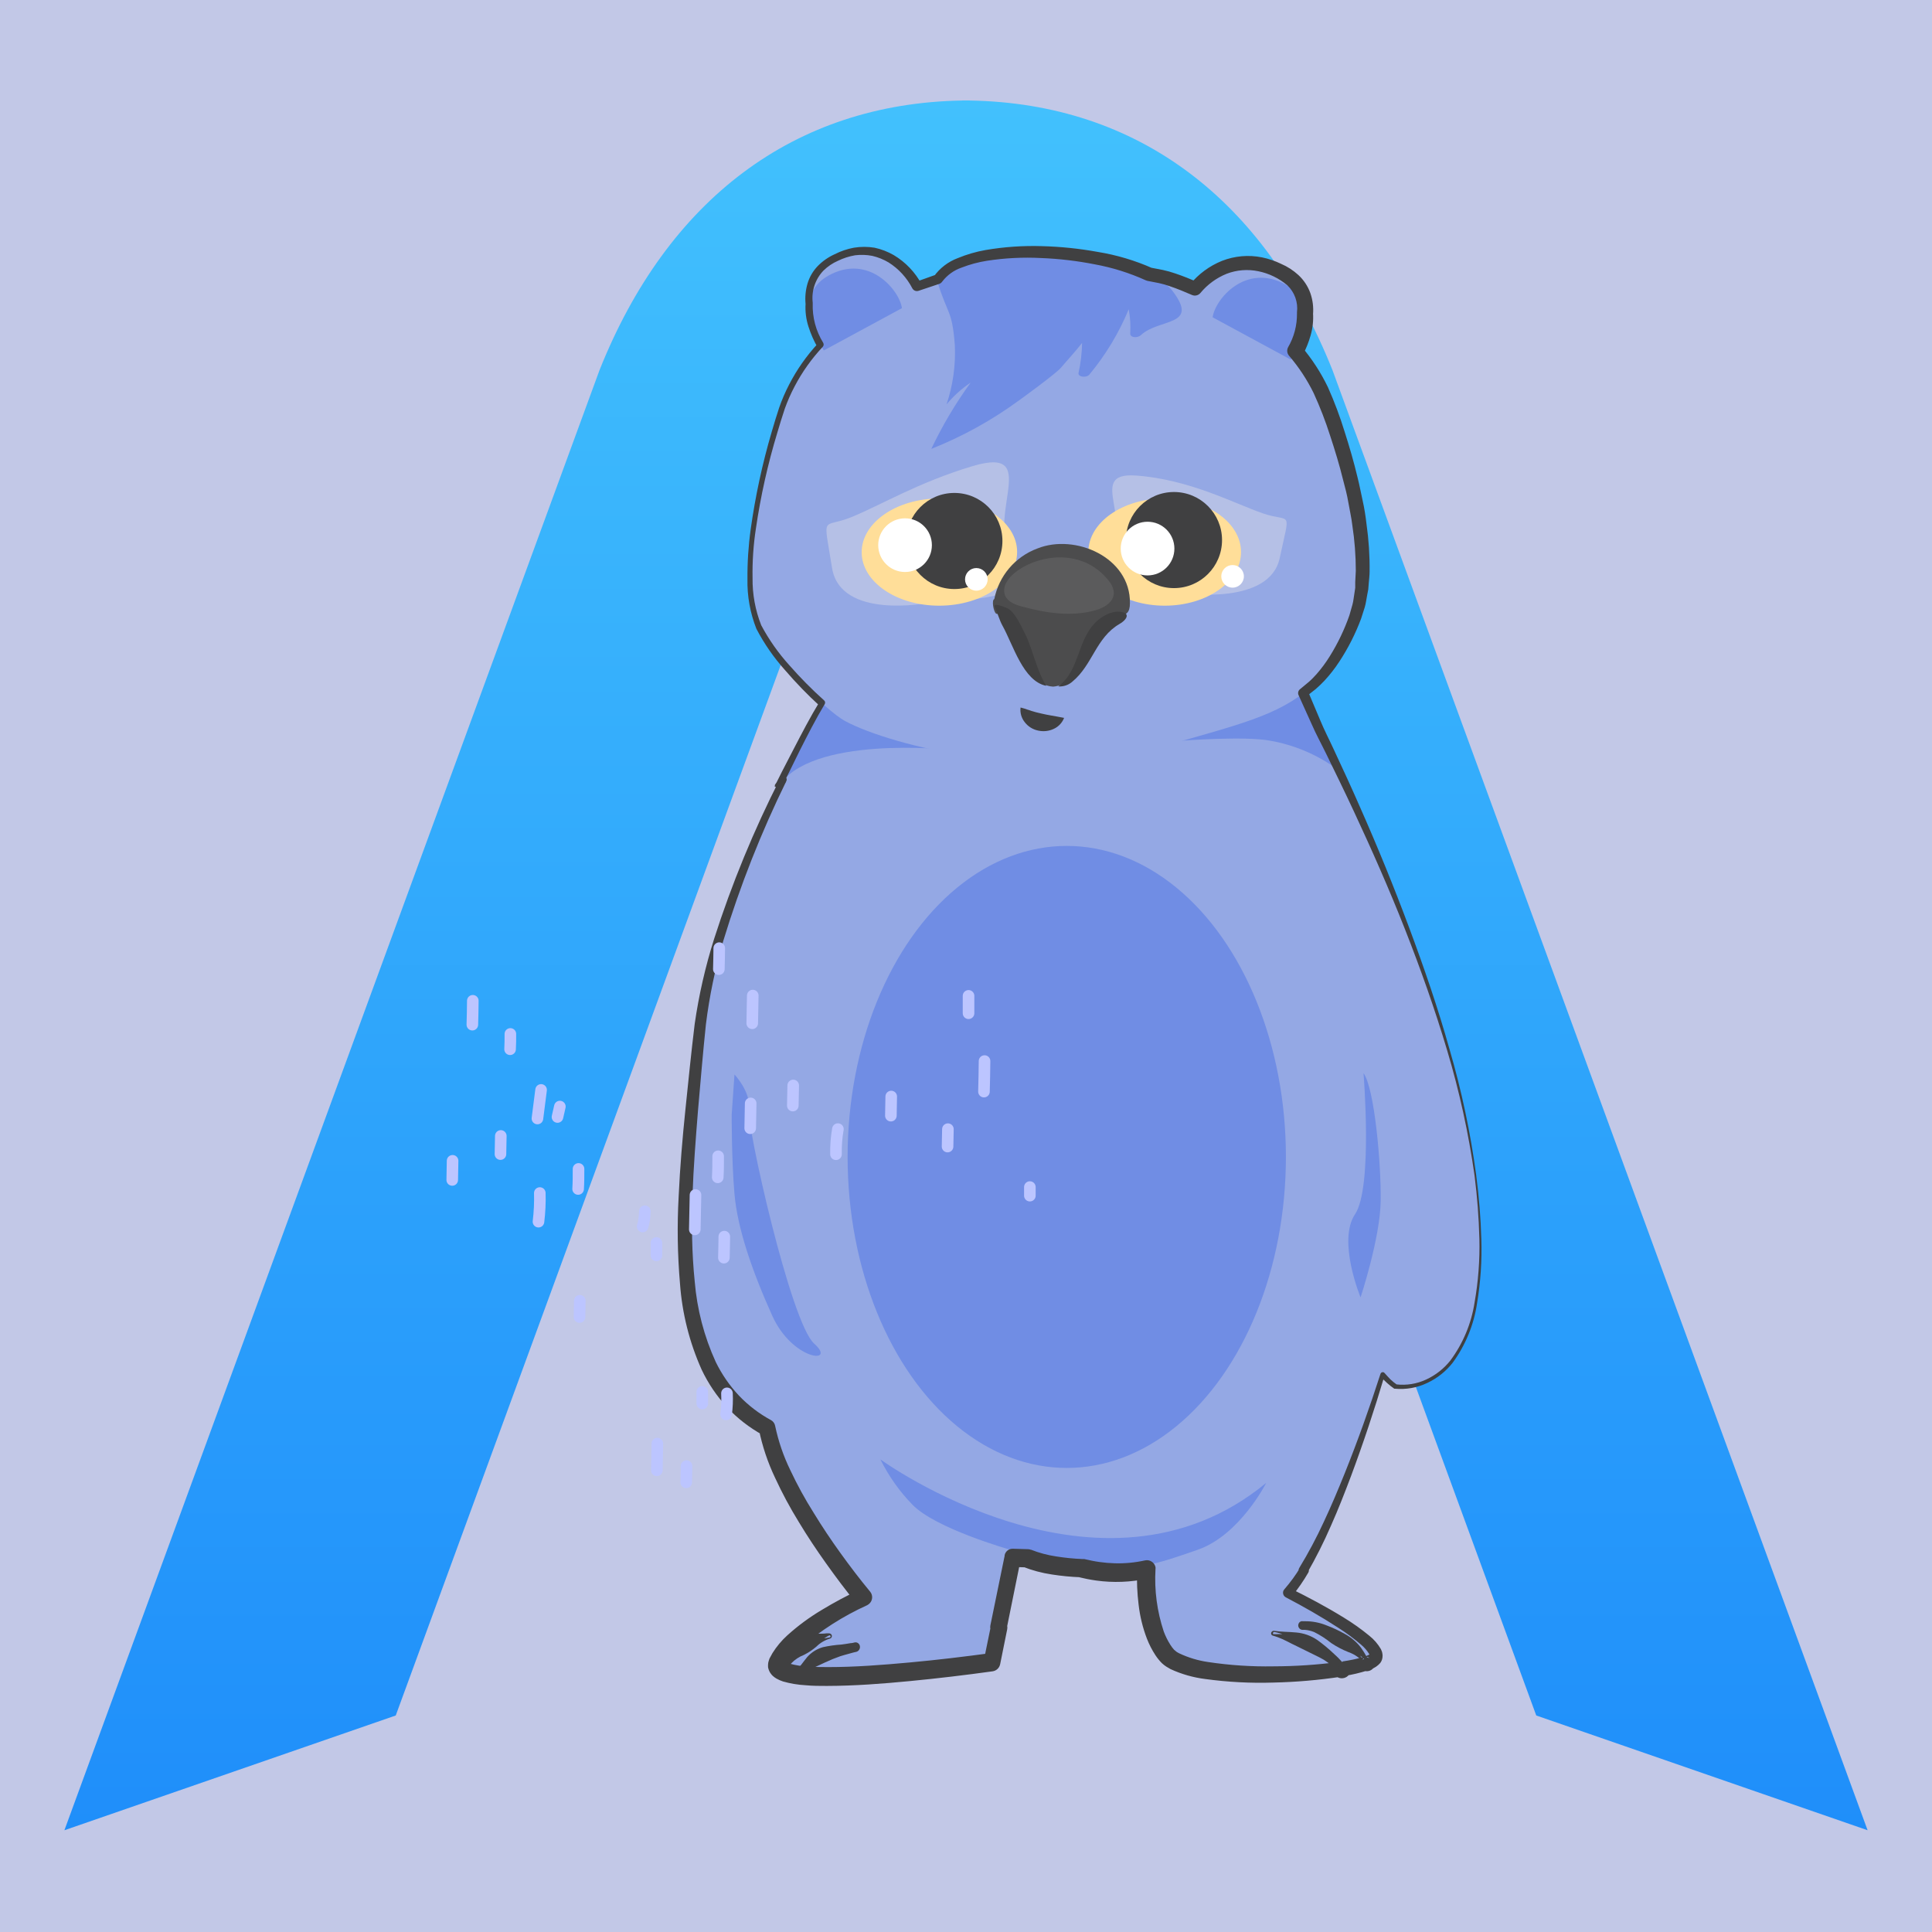 <?xml version="1.0" encoding="UTF-8"?>
<svg width="1500px" height="1500px" viewBox="0 0 1500 1500" version="1.1" xmlns="http://www.w3.org/2000/svg" xmlns:xlink="http://www.w3.org/1999/xlink">
    <rect x="0" y="0" width="1500" height="1500" fill="#333333" stroke="none"/>
    <!-- Generator: Sketch 63.1 (92452) - https://sketch.com -->
    <title>Animals / Wombat</title>
    <desc>Created with Sketch.</desc>
    <defs>
        <linearGradient x1="50%" y1="0%" x2="50%" y2="100%" id="linearGradient-1">
            <stop stop-color="#C2C8E7" offset="0%"></stop>
            <stop stop-color="#C2C8E7" offset="100%"></stop>
        </linearGradient>
        <linearGradient x1="0%" y1="0%" x2="0%" y2="100%" id="linearGradient-2">
            <stop stop-color="#42C1FD" offset="0%"></stop>
            <stop stop-color="#1F8EFA" offset="100%"></stop>
        </linearGradient>
        <path d="M50,1421 L465.433,287.469 C518.148,155.128 616.428,80.214 747.076,78.049 L747.076,78 L749.998,78 L752.924,78 L752.924,78.049 C883.572,80.214 981.852,155.128 1034.567,287.469 L1450,1421 L1192.749,1331.899 L837.867,363.591 C816.269,310.036 791.326,290.754 749.998,289.905 C708.67,290.754 683.731,310.036 662.133,363.591 L307.251,1331.899 L50,1421 Z M930.762,989.376 C930.762,1088.386 850.929,1168.655 752.438,1168.655 C653.957,1168.655 574.12,1088.386 574.12,989.376 C574.12,890.361 653.957,810.097 752.438,810.097 C850.929,810.097 930.762,890.361 930.762,989.376 Z" id="path-3"></path>
    </defs>
    <g id="Animals-/-Wombat" stroke="none" stroke-width="1" fill="none" fill-rule="evenodd">
        <g id="Parts-/-Background">
            <rect id="Rectangle" fill-opacity="0" fill="#FFFFFF" x="0" y="0" width="1500" height="1500"></rect>
            <g id="Group" stroke-width="1">
                <rect id="Rectangle" fill="url(#linearGradient-1)" x="0" y="0" width="1500" height="1500"></rect>
                <mask id="mask-4" fill="white">
                    <use xlink:href="#path-3"></use>
                </mask>
                <use id="Shape" fill="url(#linearGradient-2)" xlink:href="#path-3"></use>
            </g>
        </g>
        <g id="Group" transform="translate(349, 191)">
            <path d="M796.525,721.726 C777.49,571.291 674.395,371.446 642.085,311.641 C616.57,340.531 584.125,328.786 534.085,343.141 C471.085,361.141 389.455,341.476 363.085,327.391 C352.465,321.676 338.965,308.761 326.365,294.496 C315.925,310.696 206.26,483.496 193.705,612.511 C180.52,748.096 163.555,872.341 246.4,917.566 C255.85,971.566 321.1,1049.371 321.1,1049.371 C321.1,1049.371 265.885,1074.481 254.95,1099.546 C251.305,1107.871 268.135,1110.661 292.3,1110.706 C341.215,1110.706 420.865,1099.546 420.865,1099.546 L426.355,1072.546 L425.77,1072.546 L436.75,1018.546 C440.489,1018.418 444.232,1018.538 447.955,1018.906 C461.546,1023.862 475.879,1026.479 490.345,1026.646 L491.38,1026.646 C507.509,1030.703 524.357,1030.98 540.61,1027.456 C540.16,1038.076 539.98,1073.266 555.865,1093.336 C564.865,1104.586 597.04,1108.861 630.52,1109.041 C668.23,1109.311 707.605,1104.541 716.695,1098.376 C733.84,1087.081 650.59,1045.636 650.59,1045.636 C655.293,1040.1 659.509,1034.168 663.19,1027.906 L662.2,1028.491 C693.7,977.416 723.895,876.301 723.895,876.301 C726.873,879.831 730.309,882.948 734.11,885.571 C734.11,885.571 819.115,900.601 796.525,721.726 Z" id="Path" fill="#94A8E4" fill-rule="nonzero"></path>
            <path d="M634.075,960.316 C634.075,960.316 613.645,1000.816 580.975,1012.201 C548.305,1023.586 533.275,1028.941 496.105,1024.576 C475.475,1022.411 455.101,1018.267 435.265,1012.201 C435.265,1012.201 376.765,995.641 359.215,977.011 C349.228,966.725 340.908,954.943 334.555,942.091 C334.555,942.091 505.465,1066.381 634.075,960.316 Z" id="Path" fill="#708DE4" fill-rule="nonzero"></path>
            <ellipse id="Oval" fill="#708DE4" fill-rule="nonzero" cx="479.23" cy="707.236" rx="170.145" ry="241.47"></ellipse>
            <path d="M709.63,642.211 C709.63,642.211 716.965,730.996 703.06,751.696 C689.155,772.396 707.335,816.271 707.335,816.271 C707.335,816.271 722.5,770.551 722.95,741.661 C723.4,712.771 718.18,653.866 709.63,642.211 Z" id="Path" fill="#708DE4" fill-rule="nonzero"></path>
            <path d="M221.245,643.201 C221.245,643.201 234.115,656.926 232.27,669.481 C230.425,682.036 264.895,835.981 283.075,852.136 C301.255,868.291 266.38,865.636 250.54,830.446 C234.7,795.256 223.54,762.496 221.245,735.946 C218.95,709.396 219.085,674.341 219.085,674.341" id="Path" fill="#708DE4" fill-rule="nonzero"></path>
            <path d="M655.315,330.316 L688.03,405.376 C672.9,394.6 655.56,387.329 637.27,384.091 C617.2,380.311 568.285,384.091 568.285,384.091 C568.285,384.091 652.435,339.496 655.315,330.316 Z" id="Path" fill="#708DE4" fill-rule="nonzero"></path>
            <path d="M388.465,391.156 C371.68,387.646 299.635,350.296 296.08,346.786 C292.525,343.276 254.41,421.531 254.905,420.631 C278.71,379.276 388.465,391.156 388.465,391.156" id="Path" fill="#708DE4" fill-rule="nonzero"></path>
            <path d="M710.395,1100.716 C707.24,1096.55 702.917,1093.417 697.975,1091.716 C693.232,1089.84 688.705,1087.456 684.475,1084.606 C680.423,1081.306 676.016,1078.468 671.335,1076.146 C668.97,1075.166 666.463,1074.574 663.91,1074.391 C663.19,1074.391 662.74,1074.391 661.885,1074.391 C660.803,1074.226 659.863,1073.559 659.349,1072.593 C658.835,1071.627 658.808,1070.475 659.275,1069.486 C659.665,1068.618 660.425,1067.973 661.345,1067.731 C661.733,1067.669 662.127,1067.669 662.515,1067.731 L664.09,1067.731 C669.761,1067.663 675.389,1068.718 680.65,1070.836 C685.734,1072.728 690.655,1075.031 695.365,1077.721 C700.152,1080.333 704.337,1083.92 707.65,1088.251 C709.3,1090.554 710.803,1092.958 712.15,1095.451 C712.884,1096.71 713.531,1098.018 714.085,1099.366 C714.112,1100.257 713.565,1101.066 712.727,1101.372 C711.89,1101.679 710.95,1101.414 710.395,1100.716 L710.395,1100.716 Z M711.115,1100.221 C711.655,1101.166 713.23,1100.221 712.87,1099.636 C712.528,1099.187 712.152,1098.766 711.745,1098.376 C711.298,1097.892 710.817,1097.441 710.305,1097.026 C708.337,1095.267 706.161,1093.756 703.825,1092.526 L690.325,1085.461 C685.825,1083.121 681.325,1080.286 676.825,1077.946 C672.423,1075.575 667.832,1073.573 663.1,1071.961 L662.2,1071.691 L661.75,1071.691 L661.75,1071.691 C662.38,1071.421 662.38,1070.791 662.245,1070.881 C662.11,1070.971 661.93,1070.881 661.885,1070.881 L663.775,1071.286 C666.475,1071.826 669.13,1072.591 671.74,1073.311 C677.05,1074.537 682.292,1076.039 687.445,1077.811 C692.6,1079.688 697.23,1082.774 700.945,1086.811 C704.595,1091.077 707.991,1095.555 711.115,1100.221 L711.115,1100.221 Z" id="Shape" fill="#404041" fill-rule="nonzero"></path>
            <path d="M640.465,1075.201 C645.955,1076.056 651.625,1075.876 657.43,1076.461 C663.212,1076.966 668.771,1078.933 673.585,1082.176 C678.23,1085.508 682.636,1089.162 686.77,1093.111 C688.943,1095.014 690.987,1097.058 692.89,1099.231 C693.821,1100.401 694.692,1101.617 695.5,1102.876 L696.085,1103.821 C696.461,1104.682 696.461,1105.66 696.085,1106.521 C695.497,1107.742 694.331,1108.582 692.987,1108.755 C691.643,1108.927 690.303,1108.409 689.425,1107.376 C689.157,1107.077 688.93,1106.744 688.75,1106.386 L688.48,1106.026 C688.16,1105.531 687.798,1105.065 687.4,1104.631 C686.605,1103.761 685.764,1102.935 684.88,1102.156 C682.993,1100.497 680.977,1098.992 678.85,1097.656 C674.35,1095.046 669.85,1093.156 664.81,1090.546 C659.77,1087.936 655.405,1086.046 650.545,1083.481 C648.101,1082.192 645.576,1081.065 642.985,1080.106 C641.635,1079.566 640.51,1079.341 638.89,1078.801 C638.429,1078.582 638.082,1078.178 637.936,1077.689 C637.79,1077.2 637.859,1076.671 638.125,1076.236 C638.584,1075.405 639.541,1074.981 640.465,1075.201 L640.465,1075.201 Z M640.465,1076.056 C639.964,1076.031 639.499,1076.317 639.295,1076.776 C639.295,1077.316 639.295,1077.721 639.61,1077.721 C640.959,1077.792 642.311,1077.792 643.66,1077.721 C646.45,1077.721 649.375,1077.721 652.255,1077.721 C658.094,1077.969 663.827,1079.361 669.13,1081.816 C674.433,1084.191 679.421,1087.214 683.98,1090.816 C686.433,1092.662 688.614,1094.843 690.46,1097.296 C691.443,1098.567 692.259,1099.958 692.89,1101.436 C693.248,1102.156 693.535,1102.91 693.745,1103.686 L693.745,1104.271 C693.745,1104.271 693.745,1104.271 693.745,1104.271 C693.541,1104.202 693.319,1104.202 693.115,1104.271 C692.8,1104.271 692.665,1104.271 692.305,1105.036 C691.945,1105.801 692.305,1105.756 692.305,1105.711 L691.99,1104.811 C691.599,1103.592 691.055,1102.428 690.37,1101.346 C688.916,1099.14 687.07,1097.218 684.925,1095.676 C680.252,1092.907 675.267,1090.701 670.075,1089.106 C665.1,1087.198 660.284,1084.895 655.675,1082.221 C651.044,1079.154 645.839,1077.057 640.375,1076.056 L640.465,1076.056 Z" id="Shape" fill="#404041" fill-rule="nonzero"></path>
            <path d="M295.45,1081.186 C291.462,1082.341 287.827,1084.476 284.875,1087.396 C281.914,1089.947 278.649,1092.124 275.155,1093.876 C271.505,1095.28 268.204,1097.46 265.48,1100.266 C264.262,1101.763 263.4,1103.517 262.96,1105.396 C262.691,1106.436 261.911,1107.267 260.89,1107.601 C259.847,1107.995 258.674,1107.825 257.785,1107.151 C256.725,1106.341 256.233,1104.988 256.525,1103.686 L256.885,1101.976 C257.811,1097.4 259.975,1093.167 263.14,1089.736 C266.095,1086.324 269.63,1083.46 273.58,1081.276 C277.426,1079.07 281.715,1077.748 286.135,1077.406 C288.34,1077.406 290.635,1077.406 292.705,1077.136 C293.229,1077.182 293.756,1077.182 294.28,1077.136 C295.067,1077.037 295.853,1077.322 296.395,1077.901 C296.831,1078.428 296.979,1079.136 296.79,1079.793 C296.6,1080.45 296.099,1080.971 295.45,1081.186 Z M295.225,1080.286 C295.575,1080.231 295.849,1079.954 295.9,1079.604 C295.952,1079.253 295.769,1078.91 295.45,1078.756 C295.234,1078.605 294.946,1078.605 294.73,1078.756 L293.335,1079.476 C291.522,1080.51 289.791,1081.683 288.16,1082.986 C285.033,1085.36 281.772,1087.554 278.395,1089.556 C275.181,1091.458 272.072,1093.531 269.08,1095.766 C266.233,1098.104 263.679,1100.779 261.475,1103.731 L260.71,1104.856 C260.71,1104.856 260.44,1104.181 260.215,1104.181 C259.99,1104.181 260.215,1104.181 260.215,1104.181 C260.215,1104.181 260.215,1104.541 260.215,1104.181 C261.112,1102.191 262.118,1100.253 263.23,1098.376 C265.301,1094.41 267.905,1090.745 270.97,1087.486 C274.222,1084.468 278.321,1082.521 282.715,1081.906 C286.915,1081.632 291.094,1081.091 295.225,1080.286 Z" id="Shape" fill="#404041" fill-rule="nonzero"></path>
            <path d="M268.675,1106.611 C271.96,1103.371 274.57,1099.321 277.675,1095.586 C280.942,1091.88 285.207,1089.193 289.96,1087.846 C294.702,1086.806 299.516,1086.129 304.36,1085.821 C306.7,1085.551 308.86,1085.146 311.38,1084.741 C312.55,1084.741 313.72,1084.381 314.89,1084.111 C316.361,1083.966 317.759,1084.783 318.355,1086.136 C318.815,1087.174 318.802,1088.361 318.318,1089.389 C317.834,1090.417 316.928,1091.184 315.835,1091.491 L314.575,1091.761 L312.955,1092.166 L309.715,1093.066 C307.6,1093.651 305.53,1094.191 303.46,1094.866 C299.401,1096.272 295.42,1097.894 291.535,1099.726 C287.665,1101.481 283.84,1103.416 279.61,1105.126 C277.45,1105.97 275.371,1107.009 273.4,1108.231 L271.96,1109.176 C271.6,1109.176 270.88,1110.211 269.89,1110.121 C269.126,1109.993 268.493,1109.458 268.24,1108.727 C267.987,1107.995 268.154,1107.183 268.675,1106.611 Z M269.305,1107.241 C268.63,1107.871 269.305,1108.996 270.07,1108.771 C270.835,1108.546 271.285,1107.376 271.87,1106.476 C273.22,1104.496 274.57,1102.381 276.055,1100.401 C279.136,1096.478 283.057,1093.295 287.53,1091.086 C291.971,1088.883 296.72,1087.366 301.615,1086.586 C304.036,1086.146 306.489,1085.905 308.95,1085.866 C310.179,1085.797 311.411,1085.797 312.64,1085.866 L314.44,1085.866 C315.52,1085.866 314.44,1085.866 314.44,1086.496 C314.338,1086.597 314.281,1086.735 314.281,1086.878 C314.281,1087.022 314.338,1087.16 314.44,1087.261 C314.44,1087.531 315.295,1087.756 315.16,1087.576 L311.785,1087.576 C309.522,1087.604 307.27,1087.906 305.08,1088.476 C300.791,1089.915 296.73,1091.961 293.02,1094.551 C289.231,1096.773 285.238,1098.626 281.095,1100.086 C276.636,1101.464 272.586,1103.922 269.305,1107.241 L269.305,1107.241 Z" id="Shape" fill="#404041" fill-rule="nonzero"></path>
            <path d="M702.835,289.816 C725.335,231.991 681.775,124.216 681.775,124.216 C675.883,108.387 667.229,93.73 656.215,80.926 C661.03,73.411 581.74,30.346 553.345,23.866 C514.195,14.866 430.225,14.866 394.27,22.381 C371.455,24.541 281.77,64.006 288.565,76.381 C275.581,90.183 265.497,106.448 258.91,124.216 C258.91,124.216 220.525,234.826 237.85,289.816 C245.995,315.556 292.3,360.871 307.15,368.836 C343.78,388.501 457.81,416.041 545.65,390.796 C615.4,370.771 642.31,365.146 669.31,342.106 C687.22,326.806 698.29,301.561 702.835,289.816 Z" id="Path" fill="#94A8E4" fill-rule="nonzero"></path>
            <path d="M293.065,81.061 C293.065,81.061 259.225,32.056 297.565,10.546 C335.905,-10.964 364.57,24.406 366.685,41.191" id="Path" fill="#94A8E4" fill-rule="nonzero"></path>
            <path d="M649.69,88.171 C649.69,88.171 685.915,40.651 645.19,19.726 C604.465,-1.199 573.19,33.226 571.075,49.516" id="Path" fill="#94A8E4" fill-rule="nonzero"></path>
            <path d="M290.635,81.061 C290.635,81.061 262.735,40.561 294.145,23.011 C325.555,5.461 349.45,34.441 351.25,48.256" id="Path" fill="#708DE4" fill-rule="nonzero"></path>
            <path d="M653.11,88.171 C653.11,88.171 681.01,47.671 649.555,30.121 C618.1,12.571 594.25,41.551 592.495,55.366" id="Path" fill="#708DE4" fill-rule="nonzero"></path>
            <path d="M371.725,277.081 C371.725,277.081 475.81,274.516 442.33,246.076 C408.85,217.636 464.425,153.331 405.835,170.971 C363.58,183.706 335.365,200.941 312.19,210.436 C289.015,219.931 290.095,206.521 296.98,249.856 C303.46,290.491 371.725,277.081 371.725,277.081 Z" id="Path" fill="#B5C0E6" fill-rule="nonzero" style="mix-blend-mode: multiply;"></path>
            <path d="M571.525,269.656 C571.525,269.656 471.49,271.546 504.835,244.726 C538.18,217.906 491.335,175.201 533.05,178.216 C574.765,181.231 609.55,200.041 631.555,207.601 C653.56,215.161 652.93,203.101 644.56,242.296 C636.73,278.971 571.525,269.656 571.525,269.656 Z" id="Path" fill="#B5C0E6" fill-rule="nonzero" style="mix-blend-mode: multiply;"></path>
            <ellipse id="Oval" fill="#FFDE99" fill-rule="nonzero" cx="555.265" cy="237.625" rx="59.265" ry="41.625"></ellipse>
            <circle id="Oval" fill="#404041" fill-rule="nonzero" cx="562.48" cy="228.301" r="37.305"></circle>
            <circle id="Oval" fill="#FFFFFF" fill-rule="nonzero" cx="541.96" cy="234.916" r="20.835"></circle>
            <circle id="Oval" fill="#FFFFFF" fill-rule="nonzero" cx="607.975" cy="256.471" r="8.775"></circle>
            <ellipse id="Oval" fill="#FFDE99" fill-rule="nonzero" transform="translate(380.345, 237.625) rotate(-0.21) translate(-380.345, -237.625) " cx="380.345" cy="237.625" rx="60.345" ry="41.625"></ellipse>
            <circle id="Oval" fill="#404041" fill-rule="nonzero" cx="391.975" cy="229.021" r="37.305"></circle>
            <circle id="Oval" fill="#FFFFFF" fill-rule="nonzero" cx="353.68" cy="232.261" r="20.835"></circle>
            <circle id="Oval" fill="#FFFFFF" fill-rule="nonzero" cx="409.03" cy="258.811" r="8.775"></circle>
            <path d="M528.28,277.261 C528.28,292.471 516.22,282.706 506.59,292.876 C494.98,305.251 494.845,324.016 481.39,336.211 C477.974,339.644 473.439,341.736 468.61,342.106 C461.691,341.713 455.495,337.691 452.32,331.531 C449.259,325.48 446.918,319.092 445.345,312.496 C443.139,305.377 440.214,298.502 436.615,291.976 C435.253,288.973 433.108,286.393 430.405,284.506 C428.29,283.291 425.905,286.846 424.15,285.226 C422.395,283.606 420.73,274.921 422.98,274.111 C426.54,256.08 439.222,241.199 456.46,234.826 C485.665,223.126 528.73,241.666 528.28,277.261 Z" id="Path" fill="#4C4C4D" fill-rule="nonzero"></path>
            <path d="M429.28,294.676 C437.74,309.841 445.345,337.876 463.345,341.476 C455.965,330.091 452.545,312.271 446.965,301.336 C443.86,295.216 439.81,285.676 433.915,281.581 C433.69,281.581 421.045,275.596 423.385,280.546 C425.725,285.496 426.985,290.536 429.28,294.676 Z" id="Path" fill="#404041" fill-rule="nonzero"></path>
            <path d="M520.225,293.416 C523.465,291.526 527.56,287.971 524.95,285.226 C518.65,282.076 510.955,284.911 505.285,289.051 C486.835,302.551 490.48,328.966 472.57,341.926 C476.68,342.242 480.736,340.841 483.775,338.056 C499.345,325.096 501.865,304.081 520.225,293.416 Z" id="Path" fill="#404041" fill-rule="nonzero"></path>
            <path d="M512.08,260.251 C496.87,240.406 471.31,237.301 449.485,247.156 C441.16,250.891 426.985,260.656 431.485,271.681 C433.51,276.181 439.045,278.431 443.995,279.781 C462.805,284.956 482.92,288.106 501.685,282.751 C508.345,280.861 515.77,276.406 515.77,269.251 C515.545,265.931 514.251,262.773 512.08,260.251 L512.08,260.251 Z" id="Path" fill="#5B5B5C" fill-rule="nonzero"></path>
            <path d="M477.16,366.361 C475.698,370.156 472.806,373.226 469.105,374.911 C465.327,376.679 461.068,377.138 457,376.216 C452.838,375.365 449.128,373.03 446.56,369.646 C444.01,366.451 442.858,362.362 443.365,358.306 C445.21,358.758 447.028,359.313 448.81,359.971 C450.475,360.376 451.735,361.051 453.085,361.321 C455.65,362.176 457.81,362.536 459.925,363.076 C462.04,363.616 464.425,364.021 467.08,364.516 C469.735,365.011 473.02,365.506 477.16,366.361 Z" id="Path" fill="#404041" fill-rule="nonzero"></path>
            <path d="M378.61,27.151 C397.645,-9.299 536.425,2.221 561.535,35.161 C582.415,62.611 550.96,55.996 536.785,69.181 C534.13,71.701 528.235,71.206 528.505,67.876 C528.894,61.597 528.501,55.293 527.335,49.111 C519.754,67.478 509.438,84.592 496.735,99.871 C494.485,102.526 487.735,101.761 488.365,98.566 C490.088,90.912 491.008,83.1 491.11,75.256 C485.935,81.961 479.815,88.441 474.775,94.426 C471.13,98.926 442.555,119.626 442.24,119.806 C421.213,135.227 398.303,147.899 374.065,157.516 C382.633,139.47 392.847,122.252 404.575,106.081 C397.576,110.786 391.288,116.468 385.9,122.956 C390.876,108.157 393.058,92.562 392.335,76.966 C390.22,49.291 386.8,53.791 378.61,27.151 Z" id="Path" fill="#708DE4" fill-rule="nonzero"></path>
            <path d="M795.85,721.816 C791.214,688.896 784.098,656.374 774.565,624.526 C765.07,592.666 754.045,561.526 741.805,530.431 C729.565,499.336 716.2,469.096 702.16,438.991 C695.14,423.916 687.895,409.021 680.515,393.991 C676.87,386.476 672.82,379.186 669.49,371.491 L659.185,348.676 C658.499,347.112 658.92,345.283 660.22,344.176 L660.22,344.176 C662.515,342.286 664.72,340.486 667.015,338.551 C669.31,336.616 671.155,334.591 673.09,332.476 C676.943,328.096 680.42,323.399 683.485,318.436 C689.719,308.444 694.82,297.788 698.695,286.666 L701.035,278.431 C701.8,275.686 702.025,272.716 702.52,269.926 L703.195,265.426 L703.195,260.926 L703.645,252.196 C703.643,240.369 702.74,228.56 700.945,216.871 C700.27,210.976 698.875,205.126 697.885,199.276 C696.895,193.426 695.41,187.576 693.835,181.816 C691,170.206 687.49,158.731 683.755,147.391 C680.152,136.088 675.869,125.012 670.93,114.226 C665.821,103.798 659.41,94.06 651.85,85.246 C650.235,83.401 649.93,80.749 651.085,78.586 L651.085,78.586 C655.699,70.636 658.078,61.587 657.97,52.396 L657.97,51.451 C658.93,43.665 656.142,35.885 650.455,30.481 C643.987,25.021 636.25,21.276 627.955,19.591 C619.73,17.873 611.185,18.56 603.34,21.571 C595.449,24.762 588.474,29.865 583.045,36.421 L583.045,36.421 C581.436,38.391 578.706,39.037 576.385,37.996 C570.76,35.521 565.045,33.181 559.33,31.246 C556.567,30.25 553.741,29.438 550.87,28.816 L541.87,27.061 L541.87,27.061 C541.405,26.959 540.953,26.808 540.52,26.611 C527.904,20.89 514.636,16.734 501.01,14.236 C487.223,11.52 473.246,9.88 459.205,9.331 C445.219,8.611 431.197,9.32 417.355,11.446 C410.599,12.502 403.975,14.282 397.6,16.756 C391.609,18.816 386.363,22.605 382.525,27.646 C381.974,28.467 381.167,29.084 380.23,29.401 L364.12,34.801 L364.12,34.801 C362.247,35.397 360.217,34.562 359.305,32.821 C355.065,24.613 348.711,17.685 340.9,12.751 C336.982,10.428 332.733,8.713 328.3,7.666 C323.852,6.801 319.295,6.649 314.8,7.216 C310.244,8.005 305.821,9.429 301.66,11.446 C297.444,13.281 293.6,15.873 290.32,19.096 C283.958,25.744 280.904,34.889 281.995,44.026 L281.995,44.566 C281.627,55.347 284.461,65.995 290.14,75.166 L290.14,75.166 C290.707,76.169 290.561,77.424 289.78,78.271 C281.129,87.492 273.771,97.847 267.91,109.051 C264.97,114.624 262.429,120.399 260.305,126.331 C258.28,132.406 256.39,138.526 254.59,144.646 C247.136,169.165 241.541,194.211 237.85,219.571 C235.92,232.181 235.062,244.931 235.285,257.686 C235.107,270.279 237.401,282.785 242.035,294.496 C248,305.669 255.315,316.067 263.815,325.456 C272.259,335.094 281.275,344.216 290.815,352.771 C291.682,353.512 291.874,354.777 291.265,355.741 L291.265,355.741 C284.335,367.306 278.125,379.456 271.915,391.741 C268.915,397.741 265.915,403.846 262.915,410.056 L258.415,419.056 L257.38,421.216 L257.38,421.216 C258.415,421.711 248.38,416.716 252.565,418.831 L252.565,418.831 L252.565,418.831 L252.565,418.561 L252.925,417.931 L253.69,416.806 C254.707,415.228 255.835,413.724 257.065,412.306 C257.985,411.326 259.478,411.157 260.594,411.904 C261.71,412.652 262.121,414.098 261.565,415.321 L261.565,415.321 C241.922,455.322 225.534,496.842 212.56,539.476 C206.286,560.699 201.771,582.402 199.06,604.366 C196.765,626.371 194.875,648.826 192.94,671.011 C189.385,715.426 185.875,760.111 190.375,803.896 C192.159,825.534 197.686,846.698 206.71,866.446 C211.378,875.993 217.445,884.79 224.71,892.546 C231.981,900.179 240.409,906.618 249.685,911.626 C251.359,912.575 252.516,914.228 252.835,916.126 L252.835,916.126 C255.347,928.059 259.322,939.636 264.67,950.596 C269.994,961.903 276.005,972.874 282.67,983.446 C289.195,994.156 296.17,1004.596 303.64,1014.946 C311.11,1025.296 318.67,1035.241 326.59,1044.781 C328.965,1047.667 328.563,1051.93 325.69,1054.321 C325.284,1054.661 324.847,1054.963 324.385,1055.221 L324.385,1055.221 C305.566,1063.731 288.075,1074.917 272.455,1088.431 C268.984,1091.61 265.957,1095.243 263.455,1099.231 L261.97,1102.021 C261.97,1102.021 261.97,1102.021 261.97,1102.021 C261.97,1102.021 261.97,1102.021 261.97,1101.706 C262.035,1101.47 262.035,1101.221 261.97,1100.986 C262.031,1100.75 262.031,1100.502 261.97,1100.266 C261.875,1100.127 261.8,1099.975 261.745,1099.816 C261.745,1099.816 261.475,1099.816 261.745,1099.816 C262.015,1099.816 261.745,1099.816 262.105,1099.816 C262.821,1100.194 263.576,1100.495 264.355,1100.716 C268.984,1101.971 273.738,1102.711 278.53,1102.921 C283.615,1103.236 288.79,1103.371 294.01,1103.326 C314.98,1103.326 336.22,1101.661 357.37,1099.726 C378.52,1097.791 399.76,1095.226 420.775,1092.391 L414.88,1097.926 L420.415,1070.926 L425.725,1079.116 L425.14,1079.116 L425.14,1079.116 C421.494,1078.245 419.189,1074.647 419.92,1070.971 L430.99,1016.971 L430.99,1016.476 C431.601,1013.478 434.277,1011.352 437.335,1011.436 L449.485,1011.796 C450.073,1011.84 450.65,1011.976 451.195,1012.201 L451.51,1012.201 C457.728,1014.651 464.205,1016.388 470.815,1017.376 C477.683,1018.477 484.61,1019.169 491.56,1019.446 C491.994,1019.402 492.431,1019.402 492.865,1019.446 C496.87,1020.391 500.695,1021.201 504.655,1021.741 C508.578,1022.296 512.529,1022.626 516.49,1022.731 C524.398,1022.953 532.303,1022.197 540.025,1020.481 C543.7,1019.701 547.317,1022.031 548.125,1025.701 C548.191,1026.239 548.191,1026.783 548.125,1027.321 L548.125,1027.321 C547.166,1043.69 549.335,1060.093 554.515,1075.651 C555.86,1079.27 557.579,1082.739 559.645,1086.001 C560.511,1087.396 561.505,1088.706 562.615,1089.916 C563.11,1090.411 563.83,1090.861 564.37,1091.356 C564.91,1091.851 565.855,1092.211 566.575,1092.661 C573.696,1096.021 581.28,1098.296 589.075,1099.411 C605.828,1101.926 622.762,1103.04 639.7,1102.741 C656.736,1102.709 673.752,1101.566 690.64,1099.321 C692.966,1099.021 695.232,1100.208 696.31,1102.291 L696.31,1102.561 L696.31,1102.921 C696.31,1103.146 696.31,1102.606 696.31,1102.471 C696.022,1102.02 695.657,1101.624 695.23,1101.301 C694.441,1100.757 693.482,1100.517 692.53,1100.626 C691.413,1100.779 690.415,1101.401 689.785,1102.336 C689.039,1103.465 688.841,1104.87 689.245,1106.161 L693.43,1098.916 C698.885,1098.133 704.281,1096.991 709.585,1095.496 L714.31,1096.216 C713.306,1095.494 712.011,1095.309 710.845,1095.721 C709.628,1096.174 708.74,1097.234 708.505,1098.511 L711.655,1094.776 L714.355,1093.516 C714.355,1093.516 714.355,1094.011 714.355,1094.011 C714.355,1094.011 714.355,1094.011 714.355,1094.011 C714.26,1093.793 714.185,1093.567 714.13,1093.336 C712.447,1090.561 710.319,1088.083 707.83,1086.001 C702.074,1081.065 695.968,1076.553 689.56,1072.501 C676.645,1064.086 663.01,1056.346 649.285,1049.146 L649.285,1049.146 C647.342,1048.11 646.582,1045.711 647.575,1043.746 C647.733,1043.451 647.93,1043.178 648.16,1042.936 C652.771,1037.625 656.926,1031.935 660.58,1025.926 L665.845,1031.011 L664.81,1031.641 L664.81,1031.641 C663.96,1032.163 662.936,1032.318 661.969,1032.073 C661.003,1031.827 660.177,1031.2 659.68,1030.336 C658.979,1029.141 658.979,1027.661 659.68,1026.466 C666.762,1014.848 673.163,1002.827 678.85,990.466 C684.655,978.136 689.92,965.536 695.05,952.846 C705.22,927.466 714.445,901.636 722.815,875.626 L722.815,875.626 C723.117,874.66 724.141,874.118 725.11,874.411 C725.418,874.525 725.696,874.71 725.92,874.951 C727.405,876.661 728.935,878.281 730.42,879.856 C732.024,881.377 733.738,882.775 735.55,884.041 L734.92,883.816 C742.886,884.759 750.957,883.466 758.23,880.081 C765.589,876.693 772.048,871.621 777.085,865.276 C786.901,852.022 793.342,836.577 795.85,820.276 C798.729,803.94 799.98,787.359 799.585,770.776 C799.156,754.404 797.91,738.063 795.85,721.816 Z M797.155,721.816 C799.326,738.237 800.648,754.759 801.115,771.316 C801.636,787.885 800.52,804.466 797.785,820.816 C795.333,837.492 788.862,853.322 778.93,866.941 C773.672,873.668 766.905,879.064 759.175,882.691 C751.367,886.436 742.688,887.991 734.065,887.191 L733.525,887.191 L733.525,887.191 C731.532,885.825 729.637,884.322 727.855,882.691 C726.086,881.102 724.404,879.42 722.815,877.651 L725.965,876.976 C718.135,903.346 709.495,929.401 699.865,955.186 C695.005,968.056 690.01,980.881 684.385,993.481 C678.875,1006.203 672.64,1018.598 665.71,1030.606 L660.535,1025.476 L661.48,1024.891 C662.949,1023.99 664.842,1024.197 666.082,1025.395 C667.321,1026.592 667.594,1028.476 666.745,1029.976 C662.999,1036.466 658.724,1042.637 653.965,1048.426 L652.705,1042.171 C666.925,1049.191 680.83,1056.571 694.375,1064.941 C701.285,1069.146 707.887,1073.837 714.13,1078.981 C717.753,1081.854 720.805,1085.379 723.13,1089.376 L723.985,1091.446 C724.208,1092.332 724.358,1093.235 724.435,1094.146 C724.464,1095.193 724.342,1096.238 724.075,1097.251 C723.772,1098.29 723.284,1099.265 722.635,1100.131 C720.711,1102.343 718.246,1104.018 715.48,1104.991 L718.675,1101.301 C718.168,1103.506 716.59,1105.31 714.473,1106.106 C712.355,1106.903 709.979,1106.585 708.145,1105.261 L712.645,1105.981 C706.865,1107.822 700.953,1109.222 694.96,1110.166 L699.145,1102.876 C699.941,1104.933 699.69,1107.248 698.47,1109.086 C697.337,1110.697 695.567,1111.745 693.61,1111.966 C691.839,1112.186 690.052,1111.719 688.615,1110.661 C687.825,1110.122 687.164,1109.415 686.68,1108.591 C686.68,1108.321 686.185,1107.601 686.185,1107.646 L686.185,1107.646 L691.99,1110.841 C674.644,1113.459 657.148,1114.962 639.61,1115.341 C621.969,1115.903 604.312,1114.984 586.825,1112.596 C577.483,1111.434 568.376,1108.838 559.825,1104.901 C558.7,1104.226 557.575,1103.641 556.45,1102.921 C555.325,1102.201 554.2,1101.301 553.12,1100.311 C551.235,1098.416 549.547,1096.335 548.08,1094.101 C545.45,1090.098 543.248,1085.829 541.51,1081.366 C538.208,1072.769 536.016,1063.787 534.985,1054.636 C533.891,1045.68 533.515,1036.651 533.86,1027.636 L542.095,1034.566 C528.897,1037.456 515.29,1037.974 501.91,1036.096 C497.41,1035.466 492.91,1034.566 488.815,1033.576 L490.12,1033.576 C482.584,1033.305 475.07,1032.584 467.62,1031.416 C459.913,1030.277 452.364,1028.253 445.12,1025.386 L447.19,1025.881 L436.93,1025.566 L443.41,1020.031 L432.475,1074.031 L427.21,1065.841 L427.75,1065.841 L427.75,1065.841 C431.432,1066.691 433.754,1070.334 432.97,1074.031 L427.525,1101.031 C426.956,1103.96 424.586,1106.204 421.63,1106.611 C400.3,1109.581 379.015,1112.101 357.595,1114.171 C336.175,1116.241 314.71,1117.906 292.885,1117.951 C287.44,1117.951 281.95,1117.951 276.37,1117.411 C270.459,1117.089 264.603,1116.108 258.91,1114.486 C257.146,1113.903 255.443,1113.15 253.825,1112.236 C252.79,1111.64 251.824,1110.93 250.945,1110.121 C250.395,1109.601 249.898,1109.028 249.46,1108.411 C248.942,1107.753 248.517,1107.026 248.2,1106.251 C247.827,1105.412 247.541,1104.538 247.345,1103.641 C247.277,1102.742 247.277,1101.84 247.345,1100.941 C247.39,1100.159 247.542,1099.387 247.795,1098.646 C247.972,1097.99 248.182,1097.345 248.425,1096.711 L250.765,1092.436 C253.944,1087.357 257.805,1082.739 262.24,1078.711 C270.554,1071.197 279.599,1064.534 289.24,1058.821 C298.632,1053.134 308.321,1047.951 318.265,1043.296 L315.88,1053.781 C307.6,1043.701 299.995,1033.486 292.48,1022.956 C284.965,1012.426 277.855,1001.761 271.195,990.691 C264.381,979.639 258.235,968.188 252.79,956.401 C247.067,944.408 242.835,931.758 240.19,918.736 L243.385,923.236 C232.962,917.538 223.514,910.217 215.395,901.546 C207.412,892.852 200.783,883.007 195.73,872.341 C186.288,851.244 180.607,828.659 178.945,805.606 C177.004,783.068 176.658,760.422 177.91,737.836 C178.945,715.336 180.835,692.836 183.13,670.696 C185.425,648.556 187.63,626.326 190.375,603.871 C193.6,581.508 198.641,559.445 205.45,537.901 C219.157,495.12 236.282,453.511 256.66,413.476 L261.16,416.536 C260.077,417.7 259.07,418.933 258.145,420.226 L257.515,421.216 L257.2,421.711 L257.2,421.936 L257.2,421.936 L257.2,421.936 L252.385,419.551 L252.385,419.551 L253.6,417.121 L258.1,408.121 L267.415,390.121 C273.715,377.971 279.97,365.911 287.125,354.121 L287.53,357.181 C277.979,348.446 268.963,339.144 260.53,329.326 C251.794,319.587 244.311,308.793 238.255,297.196 C233.41,284.928 231.055,271.818 231.325,258.631 C231.217,245.657 232.059,232.692 233.845,219.841 C237.432,194.26 242.891,168.977 250.18,144.196 C251.98,137.986 253.87,131.821 255.895,125.656 C258.039,119.478 260.626,113.462 263.635,107.656 C269.631,95.981 277.201,85.185 286.135,75.571 L285.73,78.676 C282.844,73.592 280.491,68.224 278.71,62.656 C276.82,56.854 276.056,50.744 276.46,44.656 L276.46,45.196 C275.93,39.872 276.418,34.496 277.9,29.356 C279.424,24.106 282.222,19.313 286.045,15.406 C289.775,11.634 294.168,8.583 299.005,6.406 C303.713,3.998 308.746,2.286 313.945,1.321 C319.264,0.446 324.691,0.446 330.01,1.321 C335.258,2.458 340.297,4.401 344.95,7.081 C354.108,12.567 361.605,20.437 366.64,29.851 L361.735,27.961 L378.205,22.066 L375.91,23.821 C380.566,17.224 387.107,12.189 394.675,9.376 C401.598,6.519 408.81,4.422 416.185,3.121 C430.628,0.661 445.281,-0.349 459.925,0.106 C474.509,0.483 489.043,1.987 503.395,4.606 C518.01,6.982 532.257,11.232 545.785,17.251 L544.255,16.756 L553.84,18.601 C557.101,19.31 560.316,20.211 563.47,21.301 C569.635,23.371 575.575,25.801 581.47,28.321 L574.81,29.941 C581.434,21.801 590.01,15.469 599.74,11.536 C609.645,7.663 620.456,6.725 630.88,8.836 C635.972,9.887 640.915,11.565 645.595,13.831 C650.557,15.956 655.121,18.908 659.095,22.561 C663.265,26.431 666.444,31.246 668.365,36.601 C670.199,41.87 670.904,47.466 670.435,53.026 L670.435,52.081 C670.82,57.937 670.181,63.815 668.545,69.451 C667.027,74.801 664.946,79.975 662.335,84.886 L661.57,78.136 C669.68,87.733 676.544,98.317 682,109.636 C687.036,120.926 691.379,132.512 695.005,144.331 C698.74,155.986 702.16,167.731 704.995,179.656 C706.525,185.596 707.605,191.671 708.955,197.656 C710.305,203.641 711.25,209.716 711.925,215.656 C713.682,227.92 714.495,240.302 714.355,252.691 C714.355,255.841 713.905,258.946 713.68,262.051 L713.32,266.551 L712.465,271.051 C711.835,274.156 711.52,277.306 710.62,280.366 L707.74,289.366 C703.386,301.029 697.741,312.168 690.91,322.576 C687.484,327.845 683.615,332.813 679.345,337.426 C677.185,339.736 674.89,341.941 672.46,344.041 C670.03,346.021 667.555,347.866 665.125,349.801 L666.34,345.301 L676.015,368.206 C679.165,375.901 683.035,383.236 686.455,390.706 C693.52,405.781 700.495,420.946 707.155,436.201 C720.655,466.666 733.21,497.491 744.865,528.721 C756.52,559.951 767.365,591.406 776.365,623.491 C785.764,655.634 792.714,688.443 797.155,721.636 L797.155,721.816 Z" id="Shape" fill="#404041" fill-rule="nonzero"></path>
            <path d="M301.545,685.636 C300.421,692.083 299.924,698.623 300.06,705.166" id="Path" stroke="#BCC5FF" stroke-width="9" stroke-linecap="round" stroke-linejoin="round"></path>
            <line x1="266.85" y1="651.751" x2="266.535" y2="667.366" id="Path" stroke="#BCC5FF" stroke-width="9" stroke-linecap="round" stroke-linejoin="round"></line>
            <path d="M402.975,582.181 C402.975,586.681 402.975,591.181 402.975,595.681" id="Path" stroke="#BCC5FF" stroke-width="9" stroke-linecap="round" stroke-linejoin="round"></path>
            <path d="M415.395,632.806 C415.395,640.726 415.08,648.646 414.945,656.521" id="Path" stroke="#BCC5FF" stroke-width="9" stroke-linecap="round" stroke-linejoin="round"></path>
            <line x1="386.955" y1="685.681" x2="386.685" y2="699.181" id="Path" stroke="#BCC5FF" stroke-width="9" stroke-linecap="round" stroke-linejoin="round"></line>
            <line x1="342.945" y1="660.346" x2="342.675" y2="675.196" id="Path" stroke="#BCC5FF" stroke-width="9" stroke-linecap="round" stroke-linejoin="round"></line>
            <line x1="235.44" y1="581.956" x2="235.035" y2="603.466" id="Path" stroke="#BCC5FF" stroke-width="9" stroke-linecap="round" stroke-linejoin="round"></line>
            <line x1="233.82" y1="665.701" x2="233.46" y2="684.961" id="Path" stroke="#BCC5FF" stroke-width="9" stroke-linecap="round" stroke-linejoin="round"></line>
            <path d="M450.585,730.636 C450.585,732.841 450.585,735.136 450.585,737.296" id="Path" stroke="#BCC5FF" stroke-width="9" stroke-linecap="round" stroke-linejoin="round"></path>
            <path d="M151.65,749.401 C151.646,753.407 151.071,757.392 149.94,761.236" id="Path" stroke="#BCC5FF" stroke-width="9" stroke-linecap="round" stroke-linejoin="round"></path>
            <path d="M160.65,774.061 C160.65,777.256 160.65,780.496 160.65,783.691" id="Path" stroke="#BCC5FF" stroke-width="9" stroke-linecap="round" stroke-linejoin="round"></path>
            <line x1="196.245" y1="889.666" x2="196.245" y2="898.666" id="Path" stroke="#BCC5FF" stroke-width="9" stroke-linecap="round" stroke-linejoin="round"></line>
            <path d="M215.415,890.791 C215.685,896.245 215.459,901.712 214.74,907.126" id="Path" stroke="#BCC5FF" stroke-width="9" stroke-linecap="round" stroke-linejoin="round"></path>
            <line x1="184.005" y1="947.266" x2="183.78" y2="959.866" id="Path" stroke="#BCC5FF" stroke-width="9" stroke-linecap="round" stroke-linejoin="round"></line>
            <line x1="161.37" y1="929.806" x2="160.965" y2="950.551" id="Path" stroke="#BCC5FF" stroke-width="9" stroke-linecap="round" stroke-linejoin="round"></line>
            <line x1="85.68" y1="668.131" x2="83.835" y2="676.231" id="Path" stroke="#BCC5FF" stroke-width="9" stroke-linecap="round" stroke-linejoin="round"></line>
            <line x1="71.1" y1="655.216" x2="68.265" y2="677.401" id="Path" stroke="#BCC5FF" stroke-width="9" stroke-linecap="round" stroke-linejoin="round"></line>
            <path d="M70.11,735.271 C70.328,742.696 69.982,750.128 69.075,757.501" id="Path" stroke="#BCC5FF" stroke-width="9" stroke-linecap="round" stroke-linejoin="round"></path>
            <line x1="39.825" y1="690.946" x2="39.555" y2="705.031" id="Path" stroke="#BCC5FF" stroke-width="9" stroke-linecap="round" stroke-linejoin="round"></line>
            <path d="M100.17,716.551 C100.17,721.771 100.17,726.946 99.855,732.121" id="Path" stroke="#BCC5FF" stroke-width="9" stroke-linecap="round" stroke-linejoin="round"></path>
            <line x1="101.16" y1="818.926" x2="100.935" y2="831.526" id="Path" stroke="#BCC5FF" stroke-width="9" stroke-linecap="round" stroke-linejoin="round"></line>
            <line x1="2.385" y1="710.251" x2="2.115" y2="725.101" id="Path" stroke="#BCC5FF" stroke-width="9" stroke-linecap="round" stroke-linejoin="round"></line>
            <path d="M18.09,586.006 C18.09,592.171 17.865,598.336 17.73,604.546" id="Path" stroke="#BCC5FF" stroke-width="9" stroke-linecap="round" stroke-linejoin="round"></path>
            <path d="M47.25,611.746 C47.25,615.706 47.25,619.666 47.025,623.626" id="Path" stroke="#BCC5FF" stroke-width="9" stroke-linecap="round" stroke-linejoin="round"></path>
            <path d="M209.43,545.146 C209.43,550.546 209.205,555.991 209.115,561.436" id="Path" stroke="#BCC5FF" stroke-width="9" stroke-linecap="round" stroke-linejoin="round"></path>
            <path d="M208.575,706.741 C208.575,712.186 208.575,717.631 208.26,723.076" id="Path" stroke="#BCC5FF" stroke-width="9" stroke-linecap="round" stroke-linejoin="round"></path>
            <line x1="190.98" y1="736.801" x2="190.44" y2="763.486" id="Path" stroke="#BCC5FF" stroke-width="9" stroke-linecap="round" stroke-linejoin="round"></line>
            <path d="M213.345,769.111 C213.345,774.556 213.12,780.001 213.03,785.446" id="Path" stroke="#BCC5FF" stroke-width="9" stroke-linecap="round" stroke-linejoin="round"></path>
        </g>
        <g id="Parts-/-Overlay"></g>
    </g>
</svg>